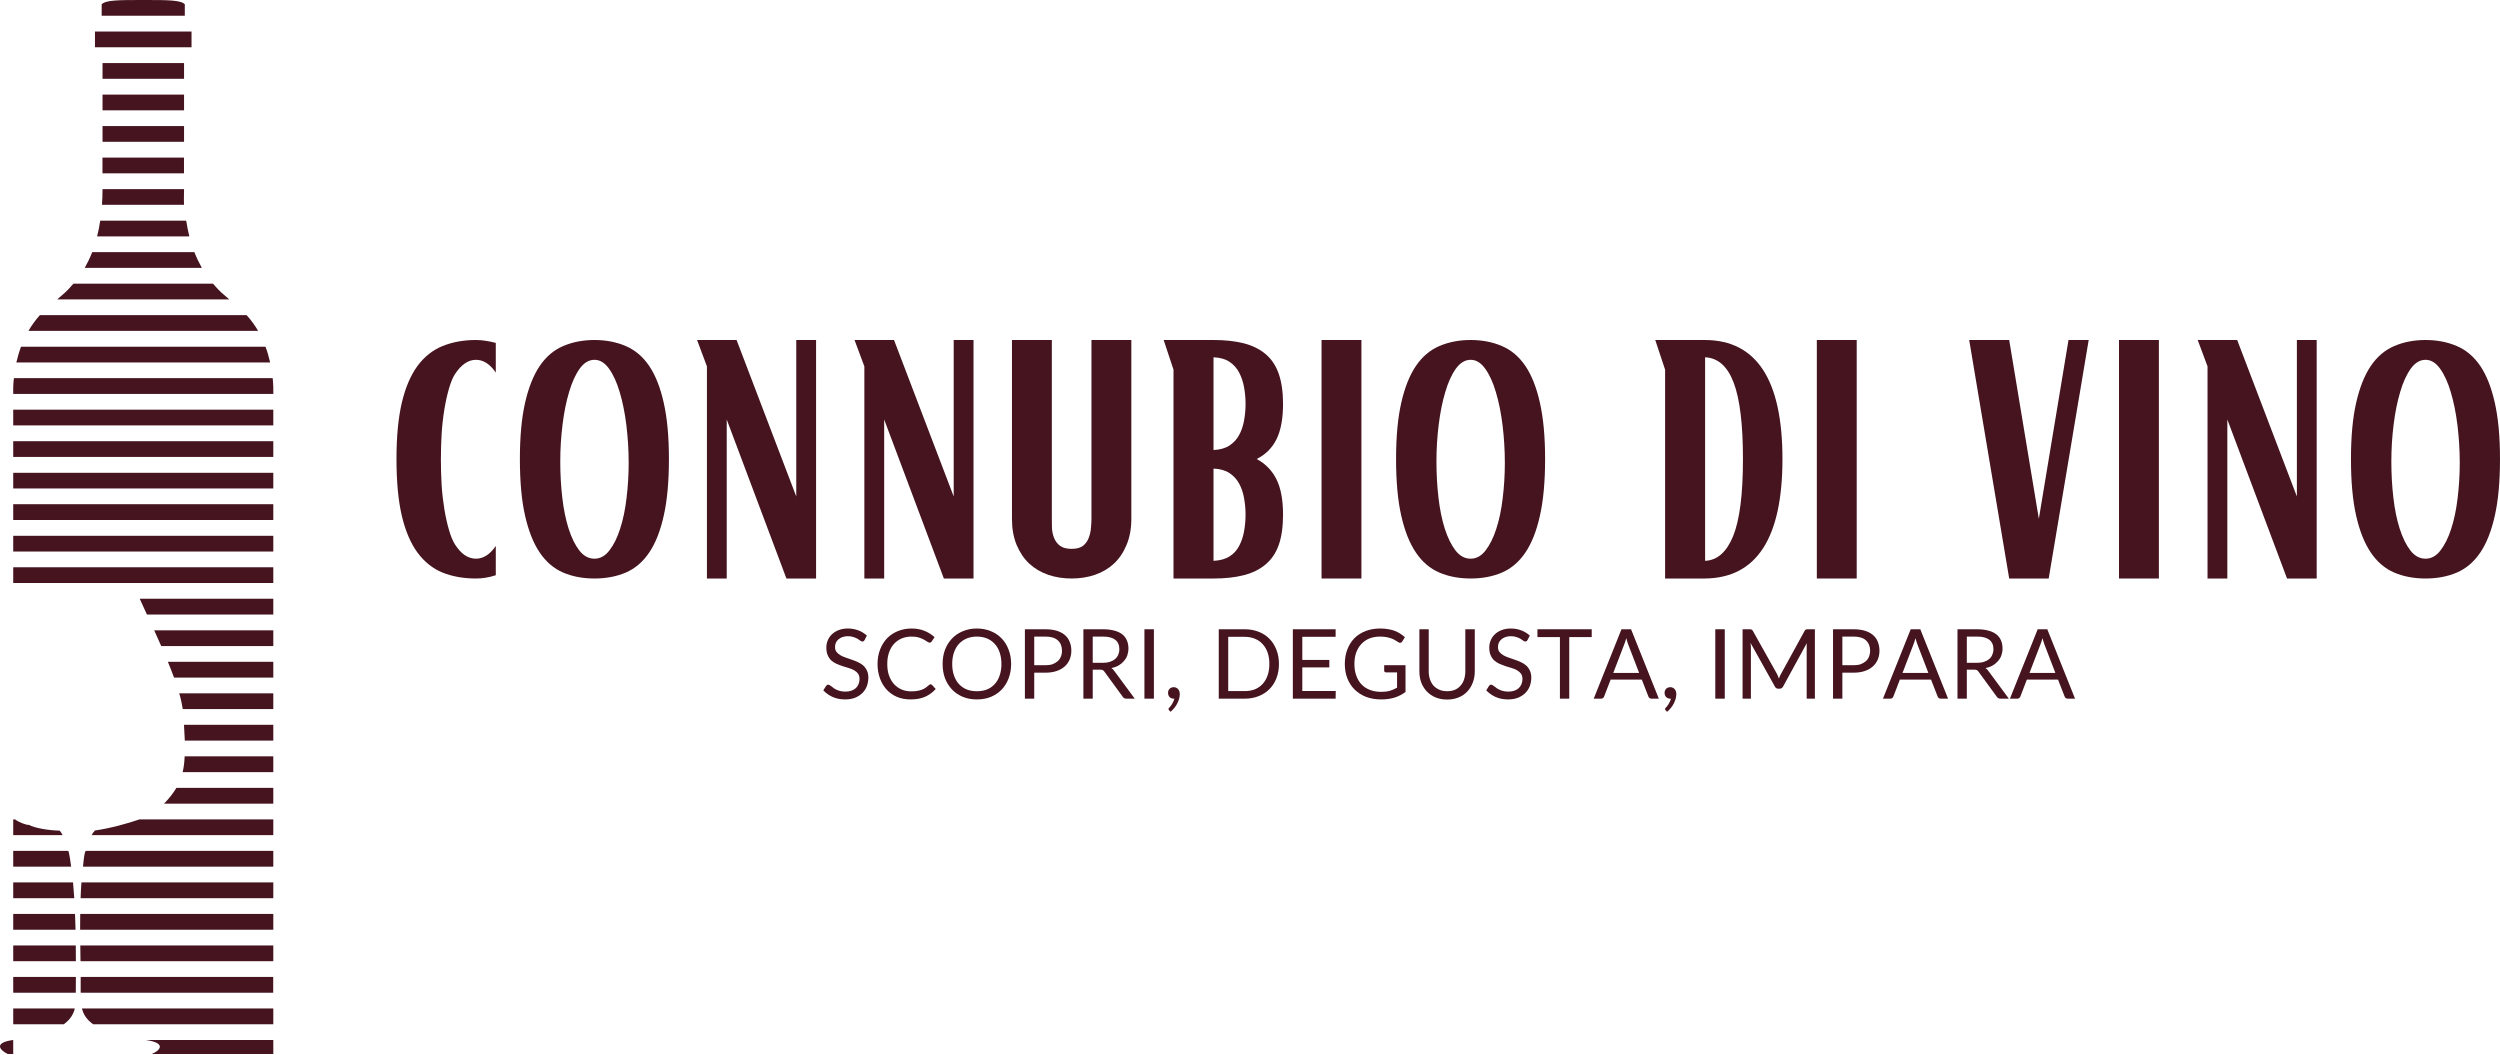 <svg width="500" height="211" viewBox="0 0 500 211" fill="none" xmlns="http://www.w3.org/2000/svg">
<path d="M29.125 207.996C33.756 208.652 31.643 210.318 30.318 210.804H54.66V207.996H29.125ZM0 209.277C0 209.845 0.795 210.438 1.546 210.804H2.644V207.996C0.669 208.267 0 208.76 0 209.277ZM36.798 144.963C36.854 145.973 36.917 147.039 36.962 148.124H54.66V144.963H36.798ZM35.845 138.666C36.217 139.922 36.413 140.931 36.552 141.815H54.66V138.666H35.845ZM2.644 201.699V204.848H12.758C14.07 203.901 14.682 202.847 14.96 201.699H2.644ZM16.392 201.699C16.67 202.847 17.295 203.901 18.626 204.848H54.66V201.699H16.392ZM2.644 195.39V198.551H15.156C15.156 197.693 15.156 196.702 15.175 195.39H2.644ZM16.134 195.39C16.134 196.702 16.134 197.711 16.134 198.551H54.641V195.39H16.121H16.134ZM15.156 189.093H2.644V192.241H15.175C15.156 191.036 15.156 190.039 15.156 189.093ZM16.058 189.093C16.077 190.039 16.09 191.017 16.102 192.241H54.66V189.093H16.058ZM13.629 170.176H2.644V173.337H14.228C14.228 173.337 13.831 170.176 13.629 170.176ZM11.95 166.126C9.78 166.094 6.953 165.621 5.761 164.965C5.426 165.084 3.697 164.428 3.054 163.911L3.022 163.879H2.644V167.028H12.531C12.348 166.693 12.165 166.384 11.95 166.126ZM35.283 157.57C34.577 158.762 33.674 159.848 32.804 160.731H54.66V157.57H35.283ZM16.045 182.783C16.026 183.837 16.026 184.89 16.026 185.944H54.66V182.783H16.045ZM15.004 182.783H2.644V185.944H15.111C15.08 184.89 15.048 183.837 15.004 182.783ZM14.607 176.486H2.644V179.634H14.853C14.79 178.581 14.701 177.477 14.607 176.486ZM16.291 176.486C16.209 177.477 16.153 178.593 16.121 179.634H54.66V176.486H16.291ZM17.187 170.176C16.84 170.176 16.607 173.337 16.607 173.337H54.66V170.176H17.187ZM27.889 163.879C25.794 164.611 22.033 165.684 18.992 166.094C18.746 166.353 18.519 166.662 18.323 167.028H54.66V163.879H27.889ZM36.93 151.273C36.886 152.39 36.766 153.456 36.533 154.421H54.66V151.273H36.93ZM33.573 132.357C34.059 133.53 34.469 134.59 34.81 135.518H54.66V132.357H33.573ZM30.835 126.06C31.22 126.918 31.567 127.713 31.908 128.457L32.242 129.208H54.66V126.06H30.835ZM27.945 119.75L29.384 122.911H54.66V119.75H27.945ZM20.336 3.148V0.852C21.194 -4.33246e-07 23.762 0 28.652 0C33.542 0 36.11 -4.33246e-07 36.962 0.852V3.148H20.336ZM38.306 9.458V6.31H18.992V9.458H38.306ZM36.81 15.755V12.607H20.506V15.755H36.81ZM36.81 22.065V18.916H20.506V22.065H36.81ZM36.81 25.213H20.506V28.355H36.81V25.213ZM20.494 34.671H36.798V31.523H20.494V34.671ZM20.386 40.962H36.81C36.747 40.003 36.81 38.886 36.81 37.82H20.506C20.506 38.873 20.462 40.003 20.399 40.962M19.434 47.278H37.864C37.618 46.281 37.422 45.271 37.239 44.129H20.046C19.882 45.29 19.68 46.268 19.421 47.278M40.369 53.569C39.852 52.654 39.315 51.556 38.873 50.426H18.443C18.014 51.556 17.452 52.673 16.948 53.569H40.369ZM11.427 59.884H45.858C44.634 58.812 44.129 58.522 42.602 56.736H14.682C13.155 58.522 12.651 58.812 11.427 59.884ZM5.685 66.175H51.619C50.963 65.046 50.212 64.005 49.322 63.027H7.975C7.092 64.005 6.341 65.065 5.685 66.175ZM3.268 72.491H54.029C53.789 71.45 53.48 70.333 53.102 69.343H4.202C3.836 70.32 3.514 71.481 3.268 72.491ZM2.644 78.782H54.66V77.438C54.641 76.813 54.597 76.264 54.534 75.633H2.783C2.707 76.308 2.656 76.769 2.644 77.438V78.782ZM2.644 97.698V94.556H54.66V97.698H2.644ZM2.644 103.995H54.66V100.846H2.644V103.995ZM2.644 110.304H54.66V107.162H2.644V110.304ZM2.644 116.601H54.66V113.453H2.644V116.601ZM2.644 81.93V85.079H54.66V81.93H2.644ZM2.644 91.388H54.66V88.24H2.644V91.388Z" fill="#45141F"/>
<path d="M172.915 128.022C172.846 128.123 172.776 128.205 172.713 128.25C172.644 128.287 172.555 128.3 172.461 128.3C172.36 128.3 172.227 128.25 172.082 128.149C171.931 128.035 171.741 127.909 171.527 127.77C171.306 127.638 171.035 127.518 170.719 127.417C170.416 127.303 170.032 127.24 169.584 127.24C169.161 127.24 168.789 127.303 168.473 127.417C168.151 127.537 167.88 127.701 167.665 127.896C167.445 128.086 167.274 128.313 167.161 128.578C167.06 128.83 167.009 129.114 167.009 129.411C167.009 129.802 167.098 130.124 167.287 130.37C167.483 130.622 167.741 130.843 168.044 131.026C168.36 131.215 168.713 131.373 169.104 131.505C169.502 131.644 169.918 131.789 170.341 131.934C170.757 132.073 171.161 132.231 171.552 132.414C171.95 132.584 172.309 132.805 172.612 133.07C172.928 133.341 173.18 133.682 173.369 134.08C173.565 134.471 173.672 134.95 173.672 135.518C173.672 136.124 173.565 136.698 173.369 137.235C173.167 137.758 172.858 138.225 172.461 138.623C172.057 139.014 171.565 139.323 170.997 139.556C170.423 139.771 169.767 139.885 169.028 139.885C168.12 139.885 167.293 139.727 166.555 139.405C165.81 139.071 165.179 138.623 164.662 138.067L165.217 137.184C165.262 137.121 165.325 137.058 165.394 137.007C165.476 136.963 165.558 136.932 165.646 136.932C165.728 136.932 165.823 136.97 165.924 137.033C166.038 137.102 166.164 137.19 166.303 137.285C166.435 137.386 166.587 137.506 166.757 137.638C166.94 137.758 167.142 137.872 167.363 137.966C167.577 138.067 167.83 138.156 168.12 138.219C168.404 138.288 168.725 138.32 169.079 138.32C169.527 138.32 169.924 138.263 170.265 138.143C170.612 138.03 170.909 137.859 171.148 137.638C171.394 137.405 171.584 137.134 171.704 136.831C171.836 136.515 171.906 136.168 171.906 135.796C171.906 135.379 171.811 135.032 171.628 134.761C171.439 134.496 171.186 134.269 170.871 134.08C170.568 133.897 170.208 133.745 169.811 133.625C169.407 133.493 168.99 133.367 168.574 133.247C168.17 133.114 167.76 132.963 167.363 132.793C166.959 132.61 166.593 132.382 166.277 132.111C165.975 131.827 165.728 131.474 165.545 131.051C165.356 130.635 165.268 130.117 165.268 129.512C165.268 129.026 165.356 128.553 165.545 128.098C165.728 127.631 166.006 127.215 166.378 126.862C166.744 126.515 167.192 126.231 167.716 126.029C168.252 125.814 168.864 125.701 169.558 125.701C170.328 125.701 171.035 125.833 171.678 126.079C172.316 126.319 172.877 126.666 173.369 127.114L172.915 128.022Z" fill="#45141F"/>
<path d="M186.135 136.856C186.229 136.856 186.318 136.9 186.387 136.982L187.144 137.79C186.57 138.446 185.876 138.963 185.075 139.329C184.267 139.702 183.276 139.885 182.122 139.885C181.125 139.885 180.216 139.721 179.396 139.38C178.588 139.033 177.894 138.541 177.326 137.916C176.752 137.298 176.304 136.547 175.989 135.67C175.667 134.799 175.509 133.84 175.509 132.793C175.509 131.751 175.673 130.792 176.014 129.915C176.348 129.045 176.809 128.294 177.402 127.669C178.002 127.051 178.721 126.571 179.547 126.231C180.387 125.884 181.314 125.701 182.324 125.701C183.295 125.701 184.166 125.865 184.923 126.18C185.674 126.483 186.343 126.906 186.917 127.442L186.311 128.325C186.273 128.376 186.223 128.433 186.16 128.477C186.09 128.515 186.002 128.527 185.908 128.527C185.788 128.527 185.643 128.47 185.478 128.351C185.308 128.237 185.087 128.098 184.822 127.947C184.551 127.783 184.21 127.638 183.813 127.518C183.409 127.385 182.898 127.316 182.298 127.316C181.592 127.316 180.929 127.448 180.33 127.694C179.737 127.947 179.226 128.313 178.79 128.78C178.368 129.253 178.039 129.827 177.806 130.496C177.566 131.171 177.453 131.941 177.453 132.793C177.453 133.67 177.566 134.446 177.806 135.114C178.052 135.79 178.393 136.364 178.816 136.831C179.251 137.304 179.762 137.67 180.355 137.916C180.942 138.156 181.573 138.269 182.248 138.269C182.664 138.269 183.037 138.244 183.358 138.194C183.693 138.149 184.002 138.067 184.292 137.966C184.576 137.872 184.835 137.739 185.075 137.588C185.308 137.424 185.554 137.228 185.807 137.007C185.901 136.913 186.015 136.856 186.135 136.856Z" fill="#45141F"/>
<path d="M202.229 132.793C202.229 133.84 202.059 134.799 201.724 135.67C201.402 136.528 200.935 137.279 200.336 137.916C199.73 138.541 199.005 139.033 198.165 139.38C197.32 139.721 196.386 139.885 195.364 139.885C194.354 139.885 193.427 139.721 192.588 139.38C191.742 139.033 191.017 138.541 190.417 137.916C189.812 137.279 189.338 136.528 189.004 135.67C188.682 134.799 188.524 133.84 188.524 132.793C188.524 131.751 188.682 130.799 189.004 129.941C189.338 129.07 189.812 128.319 190.417 127.694C191.017 127.057 191.742 126.571 192.588 126.231C193.427 125.884 194.354 125.701 195.364 125.701C196.386 125.701 197.32 125.884 198.165 126.231C199.005 126.571 199.73 127.057 200.336 127.694C200.935 128.319 201.402 129.07 201.724 129.941C202.059 130.799 202.229 131.751 202.229 132.793ZM200.286 132.793C200.286 131.941 200.166 131.171 199.932 130.496C199.711 129.827 199.383 129.253 198.948 128.78C198.525 128.313 198.008 127.947 197.408 127.694C196.803 127.448 196.115 127.316 195.364 127.316C194.619 127.316 193.944 127.448 193.345 127.694C192.739 127.947 192.216 128.313 191.78 128.78C191.357 129.253 191.029 129.827 190.796 130.496C190.556 131.171 190.443 131.941 190.443 132.793C190.443 133.651 190.556 134.42 190.796 135.089C191.029 135.764 191.357 136.339 191.78 136.805C192.216 137.279 192.739 137.645 193.345 137.891C193.944 138.13 194.619 138.244 195.364 138.244C196.115 138.244 196.803 138.13 197.408 137.891C198.008 137.645 198.525 137.279 198.948 136.805C199.383 136.339 199.711 135.764 199.932 135.089C200.166 134.42 200.286 133.651 200.286 132.793Z" fill="#45141F"/>
<path d="M209.093 133.045C209.63 133.045 210.103 132.982 210.507 132.843C210.904 132.698 211.251 132.49 211.541 132.237C211.825 131.991 212.034 131.682 212.172 131.329C212.318 130.982 212.4 130.584 212.4 130.143C212.4 129.272 212.116 128.578 211.567 128.073C211.024 127.575 210.198 127.316 209.093 127.316H206.847V133.045H209.093ZM209.093 125.852C209.964 125.852 210.721 125.959 211.365 126.155C212.015 126.357 212.557 126.647 212.98 127.013C213.415 127.385 213.737 127.84 213.939 128.376C214.154 128.9 214.267 129.493 214.267 130.143C214.267 130.799 214.147 131.398 213.914 131.935C213.693 132.458 213.365 132.912 212.93 133.297C212.488 133.689 211.952 133.991 211.314 134.206C210.671 134.427 209.933 134.534 209.093 134.534H206.847V139.733H204.979V125.852H209.093Z" fill="#45141F"/>
<path d="M220.541 132.565C221.077 132.565 221.557 132.502 221.979 132.364C222.396 132.231 222.743 132.048 223.014 131.808C223.298 131.575 223.506 131.291 223.645 130.95C223.79 130.616 223.872 130.244 223.872 129.84C223.872 129.001 223.588 128.37 223.039 127.947C222.497 127.53 221.689 127.316 220.616 127.316H218.547V132.565H220.541ZM226.951 139.733H225.285C224.945 139.733 224.692 139.601 224.528 139.329L220.919 134.383C220.818 134.219 220.698 134.099 220.566 134.029C220.446 133.966 220.25 133.928 219.985 133.928H218.547V139.733H216.679V125.852H220.616C221.487 125.852 222.244 125.947 222.888 126.13C223.525 126.3 224.055 126.552 224.478 126.887C224.894 127.228 225.197 127.631 225.386 128.098C225.582 128.571 225.689 129.101 225.689 129.688C225.689 130.18 225.607 130.641 225.462 131.076C225.311 131.499 225.077 131.878 224.781 132.212C224.49 132.553 224.137 132.849 223.721 133.095C223.298 133.335 222.818 133.512 222.282 133.625C222.516 133.764 222.717 133.966 222.888 134.231L226.951 139.733Z" fill="#45141F"/>
<path d="M230.779 139.733H228.886V125.852H230.779V139.733Z" fill="#45141F"/>
<path d="M233.836 142.08C233.786 142.03 233.748 141.986 233.735 141.954C233.716 141.916 233.71 141.866 233.71 141.803C233.71 141.752 233.716 141.695 233.735 141.651C233.767 141.613 233.798 141.582 233.836 141.55C233.899 141.481 233.987 141.386 234.088 141.273C234.183 141.153 234.29 141.008 234.391 140.844C234.486 140.692 234.581 140.509 234.669 140.314C234.764 140.124 234.833 139.929 234.871 139.733C234.852 139.733 234.827 139.733 234.795 139.733C234.776 139.733 234.757 139.733 234.745 139.733C234.404 139.733 234.126 139.626 233.912 139.405C233.71 139.19 233.609 138.9 233.609 138.547C233.609 138.25 233.71 137.985 233.912 137.765C234.126 137.55 234.417 137.436 234.77 137.436C234.953 137.436 235.123 137.481 235.275 137.563C235.42 137.632 235.552 137.733 235.653 137.865C235.748 137.985 235.83 138.13 235.88 138.295C235.925 138.446 235.956 138.629 235.956 138.825C235.956 139.115 235.912 139.418 235.83 139.733C235.742 140.03 235.622 140.339 235.477 140.642C235.325 140.957 235.13 141.26 234.896 141.55C234.675 141.834 234.41 142.106 234.114 142.358L233.836 142.08Z" fill="#45141F"/>
<path d="M255.791 132.793C255.791 133.84 255.62 134.793 255.286 135.645C254.964 136.49 254.497 137.216 253.898 137.815C253.305 138.421 252.579 138.894 251.727 139.228C250.882 139.569 249.954 139.733 248.951 139.733H243.752V125.852H248.951C249.954 125.852 250.882 126.022 251.727 126.357C252.579 126.679 253.305 127.152 253.898 127.77C254.497 128.376 254.964 129.114 255.286 129.966C255.62 130.811 255.791 131.752 255.791 132.793ZM253.873 132.793C253.873 131.941 253.753 131.171 253.519 130.496C253.279 129.827 252.945 129.259 252.51 128.805C252.087 128.338 251.57 127.985 250.97 127.745C250.364 127.499 249.689 127.366 248.951 127.366H245.645V138.219H248.951C249.689 138.219 250.364 138.105 250.97 137.866C251.57 137.619 252.087 137.26 252.51 136.806C252.945 136.339 253.279 135.764 253.519 135.089C253.753 134.42 253.873 133.651 253.873 132.793Z" fill="#45141F"/>
<path d="M267.15 138.194L267.125 139.733H258.569V125.852H267.125V127.366H260.462V131.985H265.863V133.474H260.462V138.194H267.15Z" fill="#45141F"/>
<path d="M281.103 133.045V138.395C280.409 138.9 279.67 139.285 278.882 139.531C278.087 139.765 277.222 139.885 276.282 139.885C275.153 139.885 274.13 139.721 273.228 139.38C272.332 139.033 271.569 138.541 270.931 137.916C270.307 137.298 269.815 136.547 269.468 135.67C269.127 134.799 268.963 133.84 268.963 132.793C268.963 131.739 269.127 130.767 269.468 129.89C269.802 129.019 270.275 128.269 270.881 127.644C271.499 127.026 272.25 126.546 273.127 126.205C273.998 125.871 274.982 125.701 276.08 125.701C276.616 125.701 277.121 125.745 277.594 125.827C278.061 125.896 278.503 126.01 278.907 126.155C279.304 126.306 279.677 126.496 280.017 126.71C280.364 126.931 280.686 127.177 280.976 127.442L280.446 128.3C280.358 128.439 280.251 128.521 280.118 128.553C279.979 128.59 279.834 128.553 279.689 128.452C279.538 128.37 279.355 128.262 279.159 128.123C278.957 127.991 278.711 127.865 278.427 127.745C278.137 127.631 277.79 127.53 277.393 127.442C277.001 127.36 276.541 127.316 276.004 127.316C275.228 127.316 274.522 127.448 273.884 127.694C273.26 127.947 272.717 128.319 272.269 128.805C271.827 129.278 271.48 129.852 271.234 130.521C270.995 131.196 270.881 131.953 270.881 132.793C270.881 133.67 271.007 134.452 271.26 135.14C271.506 135.834 271.865 136.421 272.32 136.906C272.787 137.38 273.354 137.746 274.011 137.992C274.66 138.244 275.405 138.37 276.232 138.37C276.869 138.37 277.443 138.307 277.948 138.168C278.446 138.023 278.938 137.809 279.412 137.537V134.484H277.241C277.121 134.484 277.02 134.452 276.938 134.383C276.869 134.319 276.837 134.231 276.837 134.13V133.045H281.103Z" fill="#45141F"/>
<path d="M289.429 138.244C289.997 138.244 290.515 138.156 290.969 137.966C291.417 137.771 291.802 137.487 292.105 137.134C292.42 136.787 292.66 136.37 292.811 135.897C292.975 135.411 293.064 134.875 293.064 134.282V125.852H294.957V134.282C294.957 135.089 294.818 135.84 294.553 136.528C294.3 137.203 293.934 137.796 293.468 138.295C292.994 138.799 292.414 139.197 291.726 139.481C291.032 139.765 290.269 139.91 289.429 139.91C288.571 139.91 287.795 139.765 287.107 139.481C286.432 139.197 285.852 138.799 285.366 138.295C284.893 137.796 284.521 137.203 284.256 136.528C284.003 135.84 283.877 135.089 283.877 134.282V125.852H285.745V134.282C285.745 134.856 285.827 135.386 285.997 135.872C286.161 136.364 286.401 136.787 286.704 137.134C287.019 137.474 287.41 137.746 287.865 137.941C288.313 138.143 288.836 138.244 289.429 138.244Z" fill="#45141F"/>
<path d="M305.501 128.022C305.432 128.123 305.363 128.205 305.3 128.25C305.23 128.287 305.142 128.3 305.047 128.3C304.946 128.3 304.814 128.25 304.669 128.149C304.517 128.035 304.328 127.909 304.113 127.77C303.893 127.638 303.621 127.518 303.306 127.417C303.003 127.303 302.618 127.24 302.17 127.24C301.747 127.24 301.375 127.303 301.06 127.417C300.738 127.537 300.466 127.701 300.252 127.896C300.031 128.086 299.861 128.313 299.747 128.578C299.646 128.83 299.596 129.114 299.596 129.411C299.596 129.802 299.684 130.124 299.873 130.37C300.069 130.622 300.328 130.843 300.63 131.026C300.946 131.215 301.299 131.373 301.69 131.505C302.088 131.644 302.504 131.789 302.927 131.934C303.344 132.073 303.747 132.231 304.139 132.414C304.536 132.584 304.896 132.805 305.199 133.07C305.514 133.341 305.767 133.682 305.956 134.08C306.151 134.471 306.259 134.95 306.259 135.518C306.259 136.124 306.151 136.698 305.956 137.235C305.754 137.758 305.445 138.225 305.047 138.623C304.643 139.014 304.151 139.323 303.583 139.556C303.009 139.771 302.353 139.885 301.615 139.885C300.706 139.885 299.88 139.727 299.141 139.405C298.397 139.071 297.766 138.623 297.249 138.067L297.804 137.184C297.848 137.121 297.911 137.058 297.98 137.007C298.062 136.963 298.144 136.932 298.233 136.932C298.315 136.932 298.41 136.97 298.51 137.033C298.624 137.102 298.75 137.19 298.889 137.285C299.022 137.386 299.173 137.506 299.343 137.638C299.526 137.758 299.728 137.872 299.949 137.966C300.164 138.067 300.416 138.156 300.706 138.219C300.99 138.288 301.312 138.32 301.665 138.32C302.113 138.32 302.511 138.263 302.851 138.143C303.198 138.03 303.495 137.859 303.735 137.638C303.981 137.405 304.17 137.134 304.29 136.831C304.423 136.515 304.492 136.168 304.492 135.796C304.492 135.379 304.397 135.032 304.214 134.761C304.025 134.496 303.773 134.269 303.457 134.08C303.154 133.897 302.795 133.745 302.397 133.625C301.993 133.493 301.577 133.367 301.16 133.247C300.757 133.114 300.347 132.963 299.949 132.793C299.545 132.61 299.179 132.382 298.864 132.111C298.561 131.827 298.315 131.474 298.132 131.051C297.943 130.635 297.854 130.117 297.854 129.512C297.854 129.026 297.943 128.553 298.132 128.098C298.315 127.631 298.592 127.215 298.965 126.862C299.331 126.515 299.779 126.231 300.302 126.029C300.839 125.814 301.451 125.701 302.145 125.701C302.915 125.701 303.621 125.833 304.265 126.079C304.902 126.319 305.464 126.666 305.956 127.114L305.501 128.022Z" fill="#45141F"/>
<path d="M318.343 127.417H313.85V139.733H311.983V127.417H307.49V125.852H318.343V127.417Z" fill="#45141F"/>
<path d="M327.829 134.585L325.658 128.931C325.589 128.767 325.519 128.571 325.456 128.351C325.387 128.117 325.317 127.871 325.254 127.619C325.115 128.142 324.97 128.584 324.825 128.931L322.655 134.585H327.829ZM331.766 139.733H330.302C330.132 139.733 329.993 139.695 329.898 139.607C329.797 139.525 329.715 139.418 329.671 139.279L328.359 135.922H322.125L320.837 139.279C320.8 139.399 320.724 139.512 320.61 139.607C320.509 139.695 320.371 139.733 320.207 139.733H318.743L324.295 125.852H326.213L331.766 139.733Z" fill="#45141F"/>
<path d="M333.145 142.08C333.094 142.03 333.056 141.986 333.044 141.954C333.025 141.916 333.018 141.866 333.018 141.803C333.018 141.752 333.025 141.695 333.044 141.651C333.075 141.613 333.107 141.582 333.145 141.55C333.208 141.481 333.296 141.386 333.397 141.273C333.492 141.153 333.599 141.008 333.7 140.844C333.795 140.692 333.889 140.509 333.977 140.314C334.072 140.124 334.142 139.929 334.179 139.733C334.16 139.733 334.135 139.733 334.104 139.733C334.085 139.733 334.066 139.733 334.053 139.733C333.712 139.733 333.435 139.626 333.22 139.405C333.018 139.19 332.917 138.9 332.917 138.547C332.917 138.25 333.018 137.985 333.22 137.765C333.435 137.55 333.725 137.436 334.078 137.436C334.261 137.436 334.432 137.481 334.583 137.563C334.728 137.632 334.861 137.733 334.962 137.865C335.056 137.985 335.138 138.13 335.189 138.295C335.233 138.446 335.265 138.629 335.265 138.825C335.265 139.115 335.22 139.418 335.138 139.733C335.05 140.03 334.93 140.339 334.785 140.642C334.634 140.957 334.438 141.26 334.205 141.55C333.984 141.834 333.719 142.106 333.422 142.358L333.145 142.08Z" fill="#45141F"/>
<path d="M344.953 139.733H343.06V125.852H344.953V139.733Z" fill="#45141F"/>
<path d="M362.977 125.852V139.733H361.336V129.537C361.336 129.404 361.336 129.259 361.336 129.108C361.349 128.944 361.361 128.78 361.361 128.628L356.617 137.31C356.465 137.601 356.232 137.739 355.935 137.739H355.658C355.355 137.739 355.121 137.601 354.976 137.31L350.105 128.578C350.149 128.919 350.181 129.24 350.181 129.537V139.733H348.515V125.852H349.903C350.067 125.852 350.193 125.871 350.282 125.903C350.376 125.94 350.471 126.022 350.559 126.155L355.355 134.711C355.437 134.862 355.512 135.026 355.582 135.19C355.645 135.361 355.714 135.537 355.784 135.72C355.847 135.537 355.916 135.361 355.986 135.19C356.068 135.026 356.15 134.862 356.238 134.711L360.932 126.155C361.014 126.022 361.096 125.94 361.185 125.903C361.279 125.871 361.418 125.852 361.589 125.852H362.977Z" fill="#45141F"/>
<path d="M370.72 133.045C371.256 133.045 371.729 132.982 372.133 132.843C372.531 132.698 372.878 132.49 373.168 132.237C373.452 131.991 373.66 131.682 373.799 131.329C373.944 130.982 374.026 130.584 374.026 130.143C374.026 129.272 373.742 128.578 373.193 128.073C372.651 127.575 371.824 127.316 370.72 127.316H368.474V133.045H370.72ZM370.72 125.852C371.591 125.852 372.348 125.959 372.991 126.155C373.641 126.357 374.184 126.647 374.607 127.013C375.042 127.385 375.364 127.84 375.566 128.376C375.78 128.9 375.894 129.493 375.894 130.143C375.894 130.799 375.774 131.398 375.54 131.935C375.32 132.458 374.991 132.912 374.556 133.297C374.114 133.689 373.578 133.991 372.941 134.206C372.297 134.427 371.559 134.534 370.72 134.534H368.474V139.733H366.606V125.852H370.72Z" fill="#45141F"/>
<path d="M385.676 134.585L383.505 128.931C383.436 128.767 383.366 128.571 383.303 128.351C383.234 128.117 383.164 127.871 383.101 127.619C382.963 128.142 382.817 128.584 382.672 128.931L380.502 134.585H385.676ZM389.613 139.733H388.149C387.979 139.733 387.84 139.695 387.745 139.607C387.644 139.525 387.562 139.418 387.518 139.279L386.206 135.922H379.972L378.685 139.279C378.647 139.399 378.571 139.512 378.457 139.607C378.357 139.695 378.218 139.733 378.054 139.733H376.59L382.142 125.852H384.06L389.613 139.733Z" fill="#45141F"/>
<path d="M395.358 132.565C395.894 132.565 396.374 132.502 396.797 132.364C397.213 132.231 397.56 132.048 397.831 131.808C398.115 131.575 398.324 131.291 398.462 130.95C398.608 130.616 398.69 130.244 398.69 129.84C398.69 129.001 398.406 128.37 397.857 127.947C397.314 127.53 396.506 127.316 395.434 127.316H393.364V132.565H395.358ZM401.769 139.733H400.103C399.762 139.733 399.51 139.601 399.346 139.329L395.737 134.383C395.636 134.219 395.516 134.099 395.383 134.029C395.263 133.966 395.068 133.928 394.803 133.928H393.364V139.733H391.497V125.852H395.434C396.305 125.852 397.062 125.947 397.705 126.13C398.343 126.3 398.873 126.552 399.295 126.887C399.712 127.228 400.015 127.631 400.204 128.098C400.399 128.571 400.507 129.101 400.507 129.688C400.507 130.18 400.425 130.641 400.28 131.076C400.128 131.499 399.895 131.878 399.598 132.212C399.308 132.553 398.955 132.849 398.538 133.095C398.115 133.335 397.636 133.512 397.1 133.625C397.333 133.764 397.535 133.966 397.705 134.231L401.769 139.733Z" fill="#45141F"/>
<path d="M411.073 134.585L408.902 128.931C408.833 128.767 408.763 128.571 408.7 128.351C408.631 128.117 408.561 127.871 408.498 127.619C408.36 128.142 408.214 128.584 408.069 128.931L405.899 134.585H411.073ZM415.01 139.733H413.546C413.376 139.733 413.237 139.695 413.142 139.607C413.041 139.525 412.959 139.418 412.915 139.279L411.603 135.922H405.369L404.082 139.279C404.044 139.399 403.968 139.512 403.854 139.607C403.754 139.695 403.615 139.733 403.451 139.733H401.987L407.539 125.852H409.457L415.01 139.733Z" fill="#45141F"/>
<path d="M95.196 115.701C92.723 115.701 90.489 115.309 88.508 114.514C86.539 113.713 84.861 112.369 83.486 110.501C82.123 108.64 81.075 106.179 80.356 103.132C79.649 100.091 79.296 96.311 79.296 91.8C79.296 87.364 79.649 83.616 80.356 80.569C81.075 77.528 82.123 75.067 83.486 73.199C84.861 71.338 86.539 70.007 88.508 69.211C90.489 68.41 92.723 68 95.196 68C95.897 68 96.584 68.063 97.24 68.177C97.909 68.278 98.553 68.416 99.159 68.581V74.511C97.998 72.814 96.672 71.962 95.196 71.962C93.644 71.962 92.237 72.928 90.981 74.84C90.54 75.546 90.142 76.512 89.795 77.717C89.442 78.928 89.133 80.297 88.886 81.805C88.634 83.32 88.445 84.948 88.331 86.676C88.23 88.393 88.18 90.14 88.18 91.901C88.18 93.655 88.23 95.39 88.331 97.1C88.445 98.803 88.634 100.412 88.886 101.92C89.133 103.422 89.442 104.779 89.795 105.984C90.142 107.195 90.54 108.161 90.981 108.861C92.186 110.779 93.594 111.738 95.196 111.738C96.672 111.738 97.998 110.893 99.159 109.189V115.044C97.827 115.486 96.502 115.701 95.196 115.701Z" fill="#45141F"/>
<path d="M118.894 115.701C116.585 115.701 114.496 115.309 112.635 114.514C110.767 113.713 109.196 112.369 107.94 110.501C106.679 108.64 105.701 106.179 105.013 103.132C104.319 100.091 103.978 96.311 103.978 91.8C103.978 87.364 104.319 83.616 105.013 80.569C105.701 77.528 106.679 75.067 107.94 73.199C109.196 71.338 110.767 70.007 112.635 69.211C114.496 68.41 116.585 68 118.894 68C121.197 68 123.285 68.41 125.153 69.211C127.014 70.007 128.585 71.338 129.847 73.199C131.103 75.067 132.075 77.528 132.75 80.569C133.438 83.616 133.785 87.364 133.785 91.8C133.785 96.311 133.438 100.091 132.75 103.132C132.075 106.179 131.103 108.64 129.847 110.501C128.585 112.369 127.014 113.713 125.153 114.514C123.285 115.309 121.197 115.701 118.894 115.701ZM118.894 111.738C120.036 111.738 121.027 111.196 121.872 110.098C122.724 109.006 123.443 107.568 124.017 105.782C124.604 104.003 125.033 101.958 125.304 99.649C125.588 97.333 125.734 94.967 125.734 92.557C125.734 90.039 125.576 87.534 125.279 85.061C124.976 82.594 124.528 80.379 123.942 78.424C123.367 76.474 122.648 74.909 121.796 73.729C120.951 72.555 119.985 71.962 118.894 71.962C117.783 71.962 116.793 72.555 115.941 73.729C115.096 74.909 114.389 76.468 113.821 78.398C113.247 80.316 112.805 82.493 112.509 84.91C112.206 87.32 112.054 89.787 112.054 92.305C112.054 94.778 112.187 97.188 112.458 99.523C112.723 101.845 113.146 103.921 113.72 105.731C114.307 107.549 115.02 109.006 115.865 110.098C116.717 111.196 117.733 111.738 118.894 111.738Z" fill="#45141F"/>
<path d="M141.384 73.275L139.415 68H147.315L159.252 99.296V68H163.215V115.701H157.284L145.346 83.9V115.701H141.384V73.275Z" fill="#45141F"/>
<path d="M172.872 73.275L170.904 68H178.803L190.741 99.296V68H194.704V115.701H188.773L176.835 83.9V115.701H172.872V73.275Z" fill="#45141F"/>
<path d="M214.329 115.701C212.676 115.701 211.118 115.461 209.66 114.969C208.209 114.47 206.947 113.726 205.875 112.748C204.814 111.757 203.963 110.501 203.325 108.987C202.701 107.479 202.392 105.731 202.392 103.763V68H210.367V103.763C210.367 104.305 210.373 104.917 210.392 105.605C210.424 106.299 210.569 106.962 210.821 107.599C211.067 108.224 211.465 108.747 212.007 109.164C212.556 109.568 213.332 109.77 214.329 109.77C215.32 109.77 216.077 109.568 216.601 109.164C217.118 108.747 217.497 108.224 217.737 107.599C217.983 106.962 218.14 106.299 218.191 105.605C218.254 104.917 218.292 104.305 218.292 103.763V68H226.267V103.763C226.267 105.731 225.945 107.479 225.308 108.987C224.683 110.501 223.832 111.757 222.759 112.748C221.699 113.726 220.431 114.47 218.973 114.969C217.522 115.461 215.976 115.701 214.329 115.701Z" fill="#45141F"/>
<path d="M234.701 73.931L232.732 68H242.702C245.005 68 247.017 68.221 248.734 68.656C250.462 69.098 251.92 69.811 253.1 70.802C254.292 71.798 255.176 73.117 255.75 74.764C256.318 76.417 256.608 78.417 256.608 80.771C256.608 83.736 256.166 86.102 255.296 87.863C254.419 89.617 253.094 90.929 251.333 91.8C253.094 92.746 254.419 94.103 255.296 95.863C256.166 97.617 256.608 99.971 256.608 102.93C256.608 105.353 256.318 107.378 255.75 108.987C255.176 110.602 254.292 111.909 253.1 112.899C251.92 113.896 250.462 114.609 248.734 115.044C247.017 115.486 245.005 115.701 242.702 115.701H234.701V73.931ZM242.702 90.008C244.008 89.945 245.08 89.642 245.907 89.099C246.727 88.55 247.371 87.85 247.825 87.004C248.292 86.153 248.62 85.187 248.809 84.127C249.005 83.055 249.112 81.932 249.112 80.771C249.112 79.629 249.005 78.518 248.809 77.439C248.62 76.367 248.292 75.388 247.825 74.511C247.371 73.641 246.727 72.921 245.907 72.366C245.08 71.817 244.008 71.508 242.702 71.458V90.008ZM242.702 112.167C244.008 112.104 245.08 111.808 245.907 111.284C246.727 110.766 247.371 110.066 247.825 109.189C248.292 108.318 248.62 107.347 248.809 106.287C249.005 105.214 249.112 104.091 249.112 102.93C249.112 101.788 249.005 100.677 248.809 99.599C248.62 98.526 248.292 97.567 247.825 96.721C247.371 95.87 246.727 95.169 245.907 94.626C245.08 94.078 244.008 93.768 242.702 93.718V112.167Z" fill="#45141F"/>
<path d="M264.309 68H272.284V115.701H264.309V68Z" fill="#45141F"/>
<path d="M294.13 115.701C291.82 115.701 289.732 115.309 287.871 114.514C286.003 113.713 284.432 112.369 283.176 110.501C281.914 108.64 280.936 106.179 280.249 103.132C279.555 100.091 279.214 96.311 279.214 91.8C279.214 87.364 279.555 83.616 280.249 80.569C280.936 77.528 281.914 75.067 283.176 73.199C284.432 71.338 286.003 70.007 287.871 69.211C289.732 68.41 291.82 68 294.13 68C296.433 68 298.521 68.41 300.389 69.211C302.25 70.007 303.821 71.338 305.083 73.199C306.339 75.067 307.311 77.528 307.986 80.569C308.673 83.616 309.02 87.364 309.02 91.8C309.02 96.311 308.673 100.091 307.986 103.132C307.311 106.179 306.339 108.64 305.083 110.501C303.821 112.369 302.25 113.713 300.389 114.514C298.521 115.309 296.433 115.701 294.13 115.701ZM294.13 111.738C295.272 111.738 296.262 111.196 297.108 110.098C297.96 109.006 298.679 107.568 299.253 105.782C299.84 104.003 300.269 101.958 300.54 99.649C300.824 97.333 300.969 94.967 300.969 92.557C300.969 90.039 300.812 87.534 300.515 85.061C300.212 82.594 299.764 80.379 299.177 78.424C298.603 76.474 297.884 74.909 297.032 73.729C296.187 72.555 295.221 71.962 294.13 71.962C293.019 71.962 292.029 72.555 291.177 73.729C290.331 74.909 289.625 76.468 289.057 78.398C288.483 80.316 288.041 82.493 287.744 84.91C287.442 87.32 287.29 89.787 287.29 92.305C287.29 94.778 287.423 97.188 287.694 99.523C287.959 101.845 288.382 103.921 288.956 105.731C289.543 107.549 290.256 109.006 291.101 110.098C291.953 111.196 292.969 111.738 294.13 111.738Z" fill="#45141F"/>
<path d="M333.019 73.931L331.051 68H341.02C351.33 68.05 356.491 75.988 356.491 91.8C356.491 107.618 351.33 115.587 341.02 115.701H333.019V73.931ZM341.02 112.167C343.474 112.054 345.348 110.388 346.648 107.17C347.942 103.958 348.591 98.835 348.591 91.8C348.591 84.84 347.967 79.736 346.724 76.505C345.493 73.262 343.588 71.578 341.02 71.458V112.167Z" fill="#45141F"/>
<path d="M363.366 68H371.341V115.701H363.366V68Z" fill="#45141F"/>
<path d="M393.838 68H401.838L407.769 103.763L413.701 68H417.739L409.738 115.701H401.838L393.838 68Z" fill="#45141F"/>
<path d="M423.8 68H431.776V115.701H423.8V68Z" fill="#45141F"/>
<path d="M441.506 73.275L439.538 68H447.437L459.375 99.296V68H463.337V115.701H457.406L445.469 83.9V115.701H441.506V73.275Z" fill="#45141F"/>
<path d="M485.109 115.701C482.8 115.701 480.711 115.309 478.85 114.514C476.982 113.713 475.411 112.369 474.156 110.501C472.894 108.64 471.916 106.179 471.228 103.132C470.534 100.091 470.193 96.311 470.193 91.8C470.193 87.364 470.534 83.616 471.228 80.569C471.916 77.528 472.894 75.067 474.156 73.199C475.411 71.338 476.982 70.007 478.85 69.211C480.711 68.41 482.8 68 485.109 68C487.412 68 489.501 68.41 491.368 69.211C493.23 70.007 494.801 71.338 496.063 73.199C497.318 75.067 498.29 77.528 498.965 80.569C499.653 83.616 500 87.364 500 91.8C500 96.311 499.653 100.091 498.965 103.132C498.29 106.179 497.318 108.64 496.063 110.501C494.801 112.369 493.23 113.713 491.368 114.514C489.501 115.309 487.412 115.701 485.109 115.701ZM485.109 111.738C486.251 111.738 487.242 111.196 488.087 110.098C488.939 109.006 489.658 107.568 490.233 105.782C490.819 104.003 491.249 101.958 491.52 99.649C491.804 97.333 491.949 94.967 491.949 92.557C491.949 90.039 491.791 87.534 491.495 85.061C491.192 82.594 490.744 80.379 490.157 78.424C489.583 76.474 488.863 74.909 488.012 73.729C487.166 72.555 486.201 71.962 485.109 71.962C483.999 71.962 483.008 72.555 482.156 73.729C481.311 74.909 480.604 76.468 480.036 78.398C479.462 80.316 479.02 82.493 478.724 84.91C478.421 87.32 478.27 89.787 478.27 92.305C478.27 94.778 478.402 97.188 478.673 99.523C478.938 101.845 479.361 103.921 479.935 105.731C480.522 107.549 481.235 109.006 482.081 110.098C482.932 111.196 483.948 111.738 485.109 111.738Z" fill="#45141F"/>
</svg>
